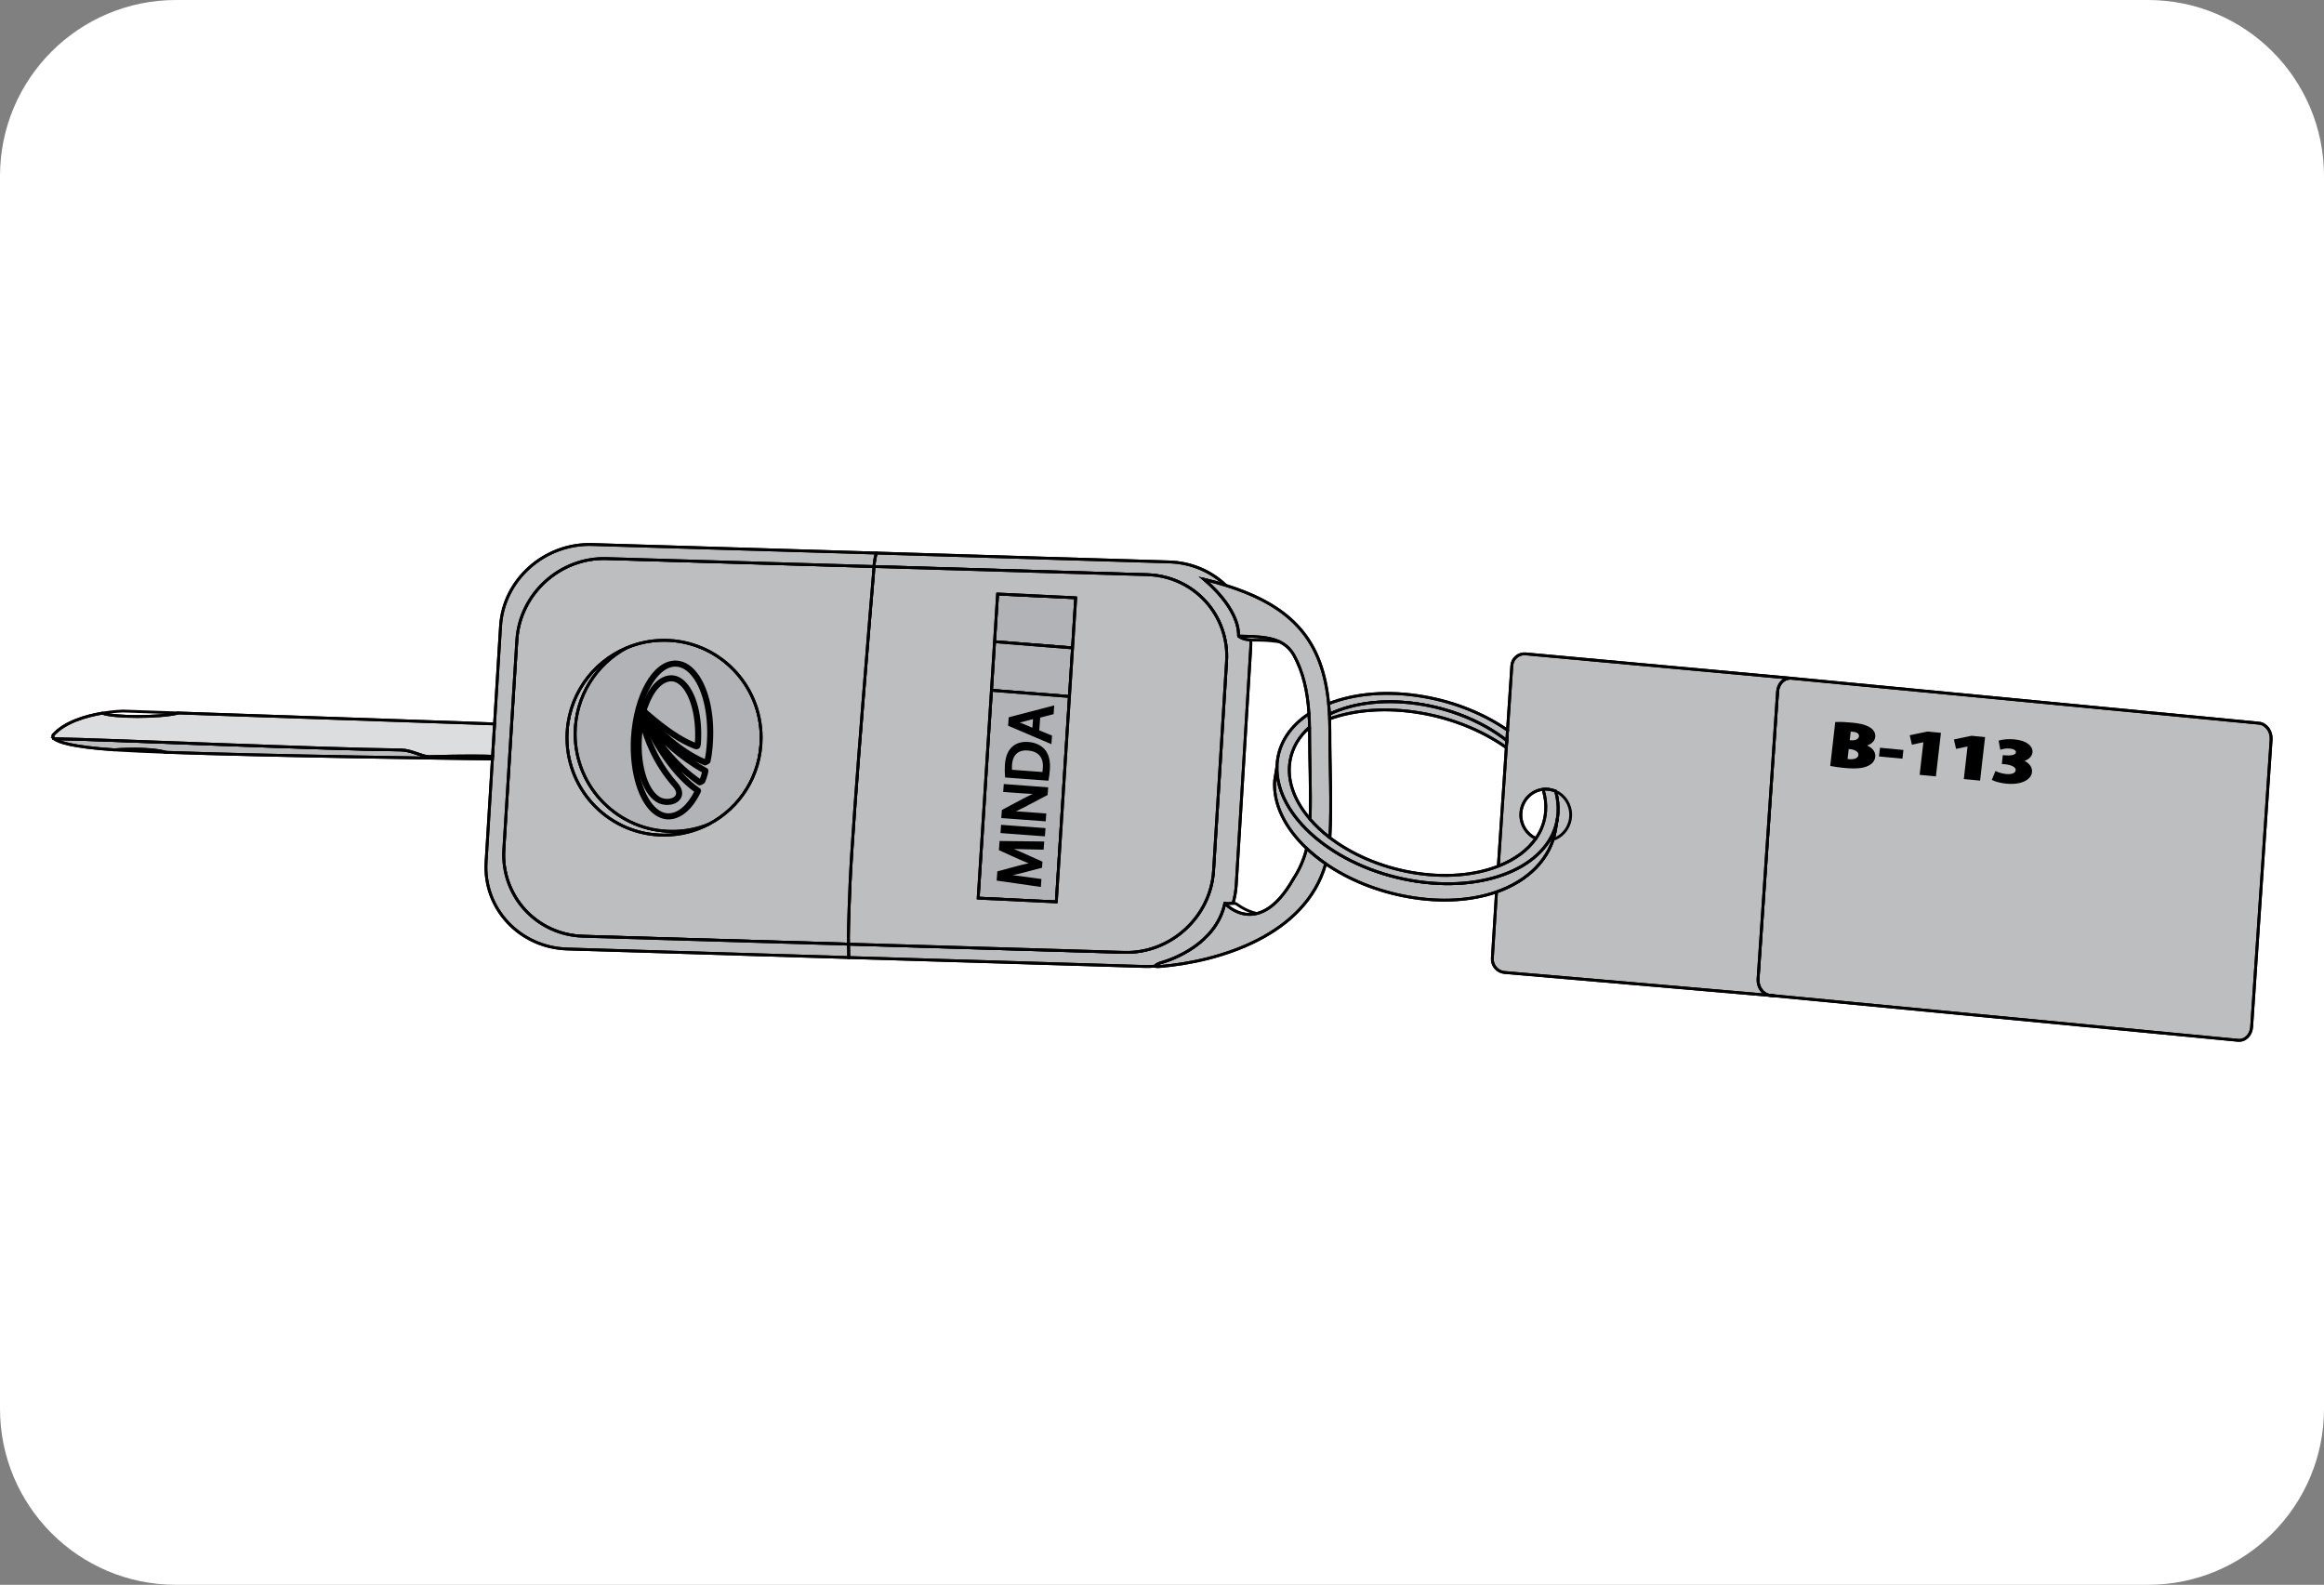 <?xml version="1.0" encoding="utf-8"?>
<!-- Generator: Adobe Illustrator 16.0.0, SVG Export Plug-In . SVG Version: 6.00 Build 0)  -->
<!DOCTYPE svg PUBLIC "-//W3C//DTD SVG 1.1//EN" "http://www.w3.org/Graphics/SVG/1.1/DTD/svg11.dtd">
<svg version="1.1" id="Layer_2" xmlns="http://www.w3.org/2000/svg" xmlns:xlink="http://www.w3.org/1999/xlink" x="0px" y="0px"
	 width="205.92px" height="140.421px" viewBox="0 0 205.92 140.421" enable-background="new 0 0 205.92 140.421"
	 xml:space="preserve">
<rect x="0" y="0" width="205.92" height="140.421" fill="#808080" stroke="none"/>
<path fill="#FFFFFF" d="M205.92,124.821c0,8.614-6.984,15.6-15.6,15.6H15.6c-8.616,0-15.6-6.985-15.6-15.6V15.6
	C0,6.985,6.983,0,15.6,0H190.32c8.615,0,15.6,6.985,15.6,15.6V124.821z"/>
<g>
	<path fill="#BCBEC0" stroke="#000000" stroke-width="0.25" stroke-miterlimit="10" d="M50.962,65.025
		c0,4.771,3.852,8.635,8.606,8.635c1.147,0,2.25-0.225,3.248-0.638c-1.188,0.625-2.542,0.977-3.978,0.977
		c-4.755,0-8.606-3.863-8.606-8.635c0-3.599,2.198-6.693,5.328-7.98C52.827,58.831,50.962,61.713,50.962,65.025"/>
	<path fill="#BCBEC0" stroke="#000000" stroke-width="0.25" stroke-miterlimit="10" d="M157.503,61.288
		c0.046-0.683,0.533-1.2,1.117-1.2c0.035,0,0.071,0,0.104,0.007l0.223,0.023l41.228,3.96c0.624,0.07,1.106,0.717,1.061,1.441
		l-1.727,25.461c-0.04,0.729-0.591,1.263-1.224,1.193l-41.023-3.938l-0.063-0.005l-0.363-0.035
		c-0.624-0.069-1.106-0.718-1.062-1.446L157.503,61.288z"/>
	<path fill="#BCBEC0" stroke="#000000" stroke-width="0.25" stroke-miterlimit="10" d="M135.182,57.936l23.438,2.152
		c-0.584,0-1.071,0.519-1.117,1.2l-1.729,25.461c-0.045,0.729,0.438,1.377,1.062,1.446l0.363,0.035l-23.905-2.066
		c-0.625-0.058-1.102-0.626-1.063-1.252l0.362-5.764l-0.04-0.104c2.89-1,4.845-2.98,5.276-5.528c0.058-0.351,0.096-0.587,0.121-0.74
		c0-0.013,0-0.022,0.006-0.029c0.005-0.046,0.015-0.098,0.022-0.149c0.01-0.028,0.01-0.063,0.018-0.098L138,72.466
		c0.023-0.133,0.033-0.27,0.046-0.408c0.046-0.649-0.027-1.303-0.205-1.946c-0.272-0.121-0.569-0.188-0.879-0.188
		c-0.076,0-0.145,0.006-0.213,0.011c-1.12,0.109-1.993,1.084-1.993,2.268c0,0.936,0.553,1.739,1.333,2.09
		c-0.724,1.045-1.872,1.883-3.309,2.445l-0.016-0.051l0.706-10.472l0.041-0.591l0.063-0.925l0.383-5.724
		C134.004,58.343,134.555,57.879,135.182,57.936"/>
	<path fill="#BCBEC0" stroke="#000000" stroke-width="0.25" stroke-miterlimit="10" d="M126.123,62.442
		c-3.21-0.563-6.168-0.201-8.331,0.839c-0.018-0.316-0.041-0.625-0.068-0.931c2.29-0.908,5.258-1.184,8.45-0.62
		c2.823,0.494,5.385,1.567,7.401,2.968l-0.063,0.924C131.587,64.113,129.01,62.947,126.123,62.442"/>
	<path fill="#BCBEC0" stroke="#000000" stroke-width="0.25" stroke-miterlimit="10" d="M117.792,63.28
		c2.163-1.038,5.121-1.401,8.331-0.839c2.887,0.507,5.464,1.671,7.389,3.182l-0.038,0.59l-0.049-0.005
		c-2.026-1.424-4.616-2.521-7.47-3.021c-3.055-0.532-5.896-0.309-8.146,0.506C117.81,63.551,117.802,63.418,117.792,63.28"/>
	<path fill="#BCBEC0" stroke="#000000" stroke-width="0.25" stroke-miterlimit="10" d="M132.552,79.045
		c-2.146,0.74-4.804,0.941-7.739,0.425c-2.801-0.494-5.345-1.551-7.346-2.935c-0.622-0.43-1.186-0.883-1.69-1.359
		c-1.899-1.798-2.983-3.928-2.834-6.028l0.206-1.269h0.005c-0.15,4.438,5.104,8.943,11.878,10.132
		c6.497,1.144,12.063-1.176,12.918-5.234c-0.025,0.153-0.063,0.39-0.121,0.74C137.396,76.064,135.441,78.045,132.552,79.045"/>
	<path fill="#BCBEC0" stroke="#000000" stroke-width="0.25" stroke-miterlimit="10" d="M117.779,74.182
		c1.912,1.476,4.461,2.618,7.305,3.118c2.902,0.511,5.609,0.263,7.696-0.563c1.437-0.563,2.585-1.4,3.309-2.445
		c0.505-0.718,0.802-1.533,0.865-2.429c0.046-0.608-0.027-1.217-0.2-1.819l-0.005-0.109c0.068-0.005,0.137-0.011,0.213-0.011
		c0.31,0,0.606,0.067,0.879,0.188c0.178,0.645,0.251,1.298,0.205,1.946c-0.013,0.139-0.022,0.275-0.046,0.408l-0.005,0.034
		c0,0.017-0.008,0.045-0.018,0.098c-0.005,0.034-0.013,0.086-0.022,0.149c-0.006,0.007-0.006,0.017-0.006,0.029
		c-0.855,4.059-6.421,6.378-12.918,5.234c-6.774-1.188-12.028-5.694-11.878-10.133c-0.005-0.063,0-0.131,0.005-0.194
		c0.132-1.832,1.171-3.354,2.823-4.443c0.03,0.379,0.049,0.774,0.049,1.189c-0.114,0.103-0.224,0.205-0.328,0.321
		c-0.005-0.007-0.005-0.007-0.005,0c-0.846,0.866-1.361,1.929-1.447,3.127c-0.114,1.613,0.574,3.25,1.831,4.703v0.005
		C116.568,73.148,117.137,73.683,117.779,74.182"/>
	<path fill="#BCBEC0" stroke="#000000" stroke-width="0.25" stroke-miterlimit="10" d="M117.465,76.535
		c-1.798,6.38-9.483,8.67-14.669,9.099c-0.286,0.024-0.407,0.007-0.436-0.027c-0.068-0.085,0.436-0.292,0.436-0.292
		s0.063-0.013,0.173-0.047c0.867-0.254,4.766-1.596,5.556-5.225c0,0,2.976,3.278,6.071-2.164c0.527-0.798,0.934-1.699,1.181-2.703
		C116.281,75.652,116.845,76.105,117.465,76.535"/>
	<polygon fill="#B1B3B6" stroke="#000000" stroke-width="0.25" stroke-miterlimit="10" points="95.316,52.964 95.034,57.406 
		95.028,57.406 88.123,56.856 88.393,52.632 	"/>
	<polygon fill="#B1B3B6" stroke="#000000" stroke-width="0.25" stroke-miterlimit="10" points="95.034,57.407 94.76,61.713 
		94.754,61.713 87.849,61.163 88.124,56.855 95.029,57.407 	"/>
	<path fill="#BCBEC0" stroke="#000000" stroke-width="0.25" stroke-miterlimit="10" d="M108.682,58.595
		c0.252-4.097-2.907-7.549-7.021-7.675l-24.222-0.723c0.035-0.413,0.104-0.919,0.219-1.189v-0.005l25.966,0.786
		c1.94,0.063,3.68,0.833,4.96,2.043l-0.005,0.023c-0.597-0.189-1.229-0.36-1.895-0.522c0.178,0.149,3.115,2.538,3.064,5.019v0.005
		c0,0,0-0.005,0.008,0c0.028,0.035,0.292,0.305,1.071,0.35v0.007c0.008,0.254,0.008,0.504-0.01,0.758l-1.28,20.941
		c-0.035,0.534-0.121,1.051-0.264,1.551l-0.008,0.069c-0.233,0-0.538,0.045-0.741,0.011c-0.79,3.629-4.689,4.972-5.556,5.225
		c-0.109,0.033-0.173,0.047-0.173,0.047s-0.504,0.207-0.435,0.292c-0.305,0.027-0.621,0.034-0.937,0.027L75.2,84.842
		c0-0.487-0.018-0.688-0.022-1.187l24.403,0.728c4.117,0.128,7.694-3.129,7.945-7.222L108.682,58.595z"/>
	<path fill="#BCBEC0" stroke="#000000" stroke-width="0.25" stroke-miterlimit="10" d="M117.843,74.096l-0.063,0.086
		c-0.643-0.499-1.211-1.033-1.698-1.596v-0.005c0.086-2.469-0.054-5.38-0.046-7.688v-0.361c0-0.033,0-0.069-0.008-0.103
		c0-0.413-0.016-0.81-0.046-1.188c-0.124-2.033-0.538-3.727-1.308-5.139c-0.332-0.602-0.77-0.992-1.308-1.245
		c-0.937-0.442-2.166-0.466-3.61-0.501c-0.008-0.004-0.008,0-0.008,0v-0.004c0.051-2.48-2.887-4.869-3.064-5.018
		c0.665,0.16,1.298,0.333,1.895,0.522c6.05,1.876,8.617,5,9.146,10.493c0.027,0.307,0.051,0.615,0.068,0.932
		c0.01,0.138,0.018,0.269,0.018,0.413c0.016,0.378,0.023,0.768,0.023,1.17C117.822,67.648,118.005,71.23,117.843,74.096"/>
	<path fill="#B1B3B6" stroke="#000000" stroke-width="0.25" stroke-miterlimit="10" d="M58.838,56.729
		c4.754,0,8.606,3.87,8.606,8.635c0,3.331-1.878,6.218-4.627,7.658c-1,0.413-2.103,0.638-3.25,0.638
		c-4.753,0-8.606-3.864-8.606-8.636c0-3.312,1.866-6.192,4.6-7.641C56.57,56.96,57.679,56.729,58.838,56.729"/>
	<polygon fill="#B1B3B6" stroke="#000000" stroke-width="0.25" stroke-miterlimit="10" points="94.76,61.713 93.595,79.911 
		86.671,79.578 87.848,61.163 94.755,61.713 	"/>
	<path fill="#BCBEC0" stroke="#000000" stroke-width="0.25" stroke-miterlimit="10" d="M101.659,50.92
		c4.115,0.126,7.274,3.578,7.022,7.675l-1.155,18.566c-0.251,4.093-3.827,7.35-7.944,7.222l-24.405-0.728
		c-0.019-0.689,0-1.941,0.138-5.281c0.235-5.759,2.079-27.528,2.079-27.528s0.01-0.287,0.045-0.648L101.659,50.92z M95.034,57.407
		l0.282-4.442l-6.924-0.334l-0.269,4.225l-0.275,4.308L86.67,79.578l6.924,0.333l1.166-18.198L95.034,57.407z"/>
	<path fill="#BCBEC0" stroke="#000000" stroke-width="0.25" stroke-miterlimit="10" d="M55.561,57.384
		c-3.129,1.287-5.327,4.38-5.327,7.979c0,4.771,3.852,8.636,8.604,8.636c1.435,0,2.791-0.352,3.979-0.977
		c2.75-1.44,4.627-4.328,4.627-7.659c0-4.764-3.852-8.635-8.605-8.635C57.68,56.729,56.57,56.961,55.561,57.384 M53.74,49.491
		l23.698,0.705c-0.034,0.361-0.046,0.649-0.046,0.649s-1.843,21.77-2.077,27.528c-0.138,3.34-0.156,4.592-0.138,5.281l-23.517-0.701
		c-4.115-0.12-7.272-3.571-7.021-7.669l1.154-18.566C46.048,52.619,49.623,49.369,53.74,49.491"/>
	<path fill="#BCBEC0" stroke="#000000" stroke-width="0.25" stroke-miterlimit="10" d="M52.467,48.245l25.189,0.758v0.005
		c-0.114,0.271-0.184,0.776-0.218,1.188L53.74,49.49c-4.117-0.121-7.693,3.129-7.945,7.228l-1.154,18.567
		c-0.252,4.098,2.905,7.549,7.021,7.669l23.517,0.701c0.005,0.499,0.021,0.699,0.021,1.187l-24.931-0.757
		c-4.21-0.127-7.447-3.582-7.2-7.682l0.563-9.156l0.01-0.234l0.179-2.871l0.532-8.681C44.606,51.368,48.252,48.118,52.467,48.245"/>
	<path fill="#BCBEC0" stroke="#000000" stroke-width="0.25" stroke-miterlimit="10" d="M37.999,67.041
		c3.283-0.093,4.921-0.063,5.643-0.029l-0.01,0.236c-3.474-0.046-19.849-0.265-28.936-0.592c-1.504-0.442-4.322-0.241-4.576-0.219
		h-0.017c-3.777-0.259-4.96-0.689-5.299-0.988c4.816,0.081,23.365,0.926,30.754,1C36.426,66.461,37.477,67.06,37.999,67.041"/>
	<path fill="#DCDDDE" stroke="#000000" stroke-width="0.25" stroke-miterlimit="10" d="M4.725,65.106
		c1.045-1.155,2.928-1.678,4.34-1.918c0.971,0.385,5.024,0.407,6.711,0v-0.018c4.341,0.148,12.544,0.431,28.044,0.971l-0.177,2.87
		c-0.725-0.035-2.359-0.063-5.644,0.028c-0.523,0.019-1.572-0.579-2.439-0.592c-7.39-0.073-25.938-0.917-30.755-0.998
		C4.582,65.249,4.725,65.106,4.725,65.106"/>
	
		<path fill="none" stroke="#030102" stroke-width="0.25" stroke-linecap="round" stroke-linejoin="round" stroke-miterlimit="10" d="
		M110.827,56.713c0.008,0.253,0.008,0.506-0.01,0.758l-1.28,20.941c-0.035,0.534-0.121,1.051-0.264,1.551"/>
	
		<path fill="none" stroke="#030102" stroke-width="0.25" stroke-linecap="round" stroke-linejoin="round" stroke-miterlimit="10" d="
		M102.361,85.606c-0.305,0.027-0.622,0.034-0.937,0.027L75.2,84.842l-24.933-0.757c-4.209-0.127-7.446-3.582-7.199-7.682
		l0.563-9.157l0.012-0.233l0.177-2.872l0.534-8.68c0.254-4.093,3.898-7.343,8.113-7.216l25.19,0.758l25.966,0.786
		c1.94,0.063,3.68,0.833,4.96,2.045"/>
	
		<path fill="none" stroke="#030102" stroke-width="0.25" stroke-linecap="round" stroke-linejoin="round" stroke-miterlimit="10" d="
		M77.438,50.196l24.221,0.725c4.115,0.126,7.274,3.576,7.022,7.674l-1.155,18.566c-0.251,4.093-3.827,7.351-7.944,7.222
		l-24.405-0.728l-23.515-0.701c-4.117-0.12-7.273-3.571-7.021-7.669l1.155-18.566c0.252-4.1,3.828-7.35,7.945-7.228L77.438,50.196z"
		/>
	
		<path fill="none" stroke="#030102" stroke-width="0.25" stroke-linecap="round" stroke-linejoin="round" stroke-miterlimit="10" d="
		M116.081,72.581c0.086-2.469-0.051-5.38-0.046-7.688v-0.361c0-0.034,0-0.069-0.005-0.103c0-0.413-0.019-0.81-0.049-1.188
		c-0.124-2.033-0.538-3.728-1.308-5.139c-0.332-0.602-0.77-0.992-1.308-1.246c-0.937-0.441-2.166-0.465-3.61-0.498"/>
	
		<path fill="none" stroke="#030102" stroke-width="0.25" stroke-linecap="round" stroke-linejoin="round" stroke-miterlimit="10" d="
		M114.596,77.879c0.527-0.798,0.934-1.699,1.181-2.703"/>
	
		<path fill="none" stroke="#030102" stroke-width="0.25" stroke-linecap="round" stroke-linejoin="round" stroke-miterlimit="10" d="
		M106.671,51.328c0.008,0,0.008,0,0.013,0.005c0.178,0.149,3.115,2.539,3.064,5.018"/>
	
		<path fill="none" stroke="#030102" stroke-width="0.25" stroke-linecap="round" stroke-linejoin="round" stroke-miterlimit="10" d="
		M117.843,74.096c0.162-2.865-0.021-6.447-0.01-9.231c0-0.402-0.008-0.792-0.023-1.17c0-0.145-0.008-0.275-0.018-0.413
		c-0.018-0.316-0.041-0.625-0.068-0.932c-0.528-5.493-3.096-8.617-9.146-10.493c-0.597-0.189-1.229-0.362-1.895-0.522"/>
	
		<path fill="none" stroke="#030102" stroke-width="0.25" stroke-linecap="round" stroke-linejoin="round" stroke-miterlimit="10" d="
		M114.596,77.879c-3.096,5.442-6.071,2.164-6.071,2.164c-0.79,3.629-4.688,4.972-5.556,5.225c-0.109,0.034-0.173,0.047-0.173,0.047
		s-0.504,0.207-0.436,0.292c0.028,0.034,0.149,0.052,0.436,0.027c5.186-0.429,12.871-2.719,14.669-9.099"/>
	
		<path fill="none" stroke="#030102" stroke-width="0.25" stroke-linecap="round" stroke-linejoin="round" stroke-miterlimit="10" d="
		M111.259,80.915c-0.947-0.229-1.688-0.814-1.688-0.814c-0.068-0.051-0.178-0.063-0.305-0.068c-0.233,0-0.538,0.045-0.741,0.011"/>
	
		<path fill="none" stroke="#030102" stroke-width="0.25" stroke-linecap="round" stroke-linejoin="round" stroke-miterlimit="10" d="
		M117.724,62.351c2.29-0.908,5.258-1.184,8.45-0.62c2.823,0.494,5.385,1.567,7.401,2.968c0.005,0.005,0.015,0.012,0.022,0.017"/>
	
		<path fill="none" stroke="#030102" stroke-width="0.25" stroke-linecap="round" stroke-linejoin="round" stroke-miterlimit="10" d="
		M137.949,72.776c-0.855,4.059-6.421,6.378-12.918,5.234c-6.774-1.188-12.028-5.695-11.878-10.133c-0.005-0.063,0-0.131,0.005-0.193
		c0.132-1.833,1.171-3.354,2.823-4.443h0.008"/>
	
		<path fill="none" stroke="#030102" stroke-width="0.25" stroke-linecap="round" stroke-linejoin="round" stroke-miterlimit="10" d="
		M137.995,72.5c-0.008,0.035-0.008,0.069-0.018,0.098c-0.005,0.052-0.018,0.104-0.022,0.149"/>
	
		<path fill="none" stroke="#030102" stroke-width="0.25" stroke-linecap="round" stroke-linejoin="round" stroke-miterlimit="10" d="
		M137.833,70.077c0.008,0.013,0.008,0.023,0.008,0.034c0.178,0.644,0.251,1.297,0.205,1.946c-0.013,0.139-0.022,0.275-0.046,0.408"
		/>
	
		<path fill="none" stroke="#030102" stroke-width="0.25" stroke-linecap="round" stroke-linejoin="round" stroke-miterlimit="10" d="
		M138,72.466l-0.005,0.034c0,0.017-0.008,0.047-0.018,0.098c-0.005,0.034-0.013,0.086-0.022,0.149
		c-0.006,0.007-0.006,0.017-0.006,0.029c-0.025,0.153-0.063,0.39-0.121,0.74c-0.432,2.548-2.387,4.528-5.276,5.53
		c-2.146,0.738-4.804,0.939-7.739,0.423c-2.801-0.494-5.345-1.551-7.348-2.935c-0.62-0.43-1.184-0.883-1.688-1.359
		c-1.899-1.798-2.983-3.927-2.834-6.027l0.206-1.27"/>
	
		<path fill="none" stroke="#030102" stroke-width="0.25" stroke-linecap="round" stroke-linejoin="round" stroke-miterlimit="10" d="
		M117.81,63.693c2.25-0.814,5.091-1.038,8.146-0.506c2.854,0.501,5.443,1.597,7.47,3.021"/>
	
		<path fill="none" stroke="#030102" stroke-width="0.25" stroke-linecap="round" stroke-linejoin="round" stroke-miterlimit="10" d="
		M115.702,64.75c0.109-0.075,0.219-0.15,0.333-0.219"/>
	
		<path fill="none" stroke="#030102" stroke-width="0.25" stroke-linecap="round" stroke-linejoin="round" stroke-miterlimit="10" d="
		M117.792,63.28c2.163-1.038,5.121-1.401,8.331-0.839c2.887,0.507,5.464,1.671,7.389,3.182c0.005,0.005,0.018,0.011,0.022,0.017"/>
	
		<path fill="none" stroke="#030102" stroke-width="0.25" stroke-linecap="round" stroke-linejoin="round" stroke-miterlimit="10" d="
		M136.754,70.043c0.173,0.602,0.246,1.212,0.2,1.819c-0.063,0.896-0.36,1.711-0.865,2.429c-0.724,1.045-1.872,1.883-3.309,2.445
		c-2.087,0.826-4.794,1.074-7.696,0.563c-2.844-0.5-5.393-1.643-7.305-3.118c-0.643-0.499-1.211-1.033-1.698-1.596v-0.005
		c-1.257-1.454-1.945-3.089-1.831-4.702c0.086-1.2,0.602-2.262,1.447-3.129c0-0.006,0-0.006,0.005,0
		c0.104-0.115,0.214-0.219,0.328-0.321l0.005-0.005"/>
	
		<path fill="none" stroke="#030102" stroke-width="0.25" stroke-linecap="round" stroke-linejoin="round" stroke-miterlimit="10" d="
		M109.748,56.352v0.005c0,0,0-0.005,0.008,0c0.028,0.035,0.292,0.304,1.071,0.35c0.104,0.012,0.219,0.012,0.341,0.012
		c1.106-0.017,1.549,0.075,2.198,0.138"/>
	
		<path fill="none" stroke="#030102" stroke-width="0.25" stroke-linecap="round" stroke-linejoin="round" stroke-miterlimit="10" d="
		M55.561,57.384c1.01-0.424,2.118-0.653,3.277-0.653c4.754,0,8.605,3.869,8.605,8.635c0,3.329-1.877,6.217-4.627,7.657
		c-1.188,0.625-2.544,0.977-3.979,0.977c-4.753,0-8.605-3.863-8.605-8.634C50.232,61.766,52.432,58.671,55.561,57.384z"/>
	
		<path fill="none" stroke="#030102" stroke-width="0.25" stroke-linecap="round" stroke-linejoin="round" stroke-miterlimit="10" d="
		M62.816,73.022c-0.999,0.413-2.101,0.638-3.25,0.638c-4.752,0-8.604-3.864-8.604-8.635c0-3.313,1.865-6.194,4.599-7.642
		c0.012-0.006,0.017-0.012,0.028-0.017"/>
	
		<path fill="none" stroke="#030102" stroke-width="0.25" stroke-linecap="round" stroke-linejoin="round" stroke-miterlimit="10" d="
		M75.2,84.842c0-0.487-0.018-0.688-0.023-1.187c-0.017-0.689,0-1.941,0.138-5.281c0.236-5.759,2.078-27.528,2.078-27.528
		s0.012-0.287,0.046-0.648c0.035-0.413,0.104-0.919,0.219-1.188"/>
	
		<path fill="none" stroke="#030102" stroke-width="0.25" stroke-linecap="round" stroke-linejoin="round" stroke-miterlimit="10" d="
		M157.198,88.23l-23.905-2.066c-0.625-0.058-1.102-0.626-1.063-1.252l0.362-5.764"/>
	
		<path fill="none" stroke="#030102" stroke-width="0.25" stroke-linecap="round" stroke-linejoin="round" stroke-miterlimit="10" d="
		M132.765,76.686l0.706-10.472l0.041-0.591l0.063-0.925l0.383-5.724c0.046-0.632,0.597-1.096,1.224-1.039l23.438,2.152"/>
	
		<path fill="none" stroke="#000000" stroke-width="0.25" stroke-linecap="round" stroke-linejoin="round" stroke-miterlimit="10" d="
		M157.198,88.23l-0.363-0.035c-0.624-0.069-1.106-0.718-1.062-1.446l1.729-25.461c0.046-0.683,0.533-1.2,1.117-1.2
		c0.035,0,0.071,0,0.104,0.007l0.223,0.023l41.228,3.96c0.624,0.07,1.106,0.718,1.061,1.441l-1.727,25.461
		c-0.04,0.729-0.591,1.263-1.224,1.193l-41.023-3.938L157.198,88.23z"/>
	
		<polygon fill="none" stroke="#030102" stroke-width="0.25" stroke-linecap="round" stroke-linejoin="round" stroke-miterlimit="10" points="
		94.76,61.713 93.595,79.911 86.671,79.578 87.848,61.163 88.123,56.855 88.394,52.631 95.316,52.965 95.034,57.407 	"/>
	
		<line fill="none" stroke="#030102" stroke-width="0.25" stroke-linecap="round" stroke-linejoin="round" stroke-miterlimit="10" x1="88.123" y1="56.855" x2="95.03" y2="57.407"/>
	
		<line fill="none" stroke="#030102" stroke-width="0.25" stroke-linecap="round" stroke-linejoin="round" stroke-miterlimit="10" x1="87.848" y1="61.162" x2="94.755" y2="61.712"/>
	
		<path fill="none" stroke="#030102" stroke-width="0.25" stroke-linecap="round" stroke-linejoin="round" stroke-miterlimit="10" d="
		M136.106,74.304c-0.008,0-0.013-0.007-0.018-0.013c-0.78-0.351-1.333-1.154-1.333-2.09c0-1.183,0.873-2.157,1.993-2.267
		c0.068-0.007,0.137-0.012,0.213-0.012c0.31,0,0.606,0.069,0.879,0.188c0.784,0.351,1.33,1.154,1.33,2.09
		c0,0.959-0.574,1.78-1.389,2.119"/>
	
		<path fill="none" stroke="#030102" stroke-width="0.25" stroke-linecap="round" stroke-linejoin="round" stroke-miterlimit="10" d="
		M4.725,65.45h0.08c4.817,0.08,23.365,0.924,30.755,1c0.867,0.01,1.916,0.607,2.439,0.591c3.284-0.093,4.919-0.063,5.644-0.028
		h0.005"/>
	
		<path fill="none" stroke="#030102" stroke-width="0.25" stroke-linecap="round" stroke-linejoin="round" stroke-miterlimit="10" d="
		M43.819,64.142c-15.499-0.54-23.702-0.82-28.043-0.971L10.896,63c0,0-0.786,0.017-1.83,0.188c-1.413,0.242-3.297,0.763-4.341,1.918
		"/>
	
		<path fill="none" stroke="#030102" stroke-width="0.25" stroke-linecap="round" stroke-linejoin="round" stroke-miterlimit="10" d="
		M10.12,66.438c0.162,0.013,0.323,0.023,0.488,0.034c1.045,0.063,2.446,0.127,4.088,0.185c9.087,0.327,25.461,0.546,28.935,0.592"/>
	
		<path fill="none" stroke="#030102" stroke-width="0.25" stroke-linecap="round" stroke-linejoin="round" stroke-miterlimit="10" d="
		M4.725,65.106c0,0-0.143,0.143,0.08,0.344c0.339,0.3,1.521,0.729,5.3,0.987"/>
	
		<path fill="none" stroke="#030102" stroke-width="0.25" stroke-linecap="round" stroke-linejoin="round" stroke-miterlimit="10" d="
		M9.064,63.188c0.971,0.385,5.023,0.407,6.711,0"/>
	
		<path fill="none" stroke="#030102" stroke-width="0.25" stroke-linecap="round" stroke-linejoin="round" stroke-miterlimit="10" d="
		M10.104,66.438h0.017c0.252-0.023,3.07-0.224,4.576,0.219"/>
	<path stroke="#000000" stroke-width="0.25" stroke-miterlimit="10" d="M59.234,72.477l-0.058-0.001
		c-0.544-0.018-1.075-0.292-1.534-0.788c-1.128-1.229-1.746-3.625-1.615-6.255c0.223-3.802,1.896-6.779,3.812-6.779l0.062,0.001
		c0.565,0.019,1.111,0.299,1.578,0.813c1.121,1.227,1.724,3.615,1.571,6.232c-0.035,0.678-0.107,1.253-0.22,1.76
		c-0.009,0.039-0.033,0.074-0.069,0.094l-0.217,0.123c-0.039,0.022-0.086,0.026-0.126,0.008c-1.39-0.571-2.719-1.564-3.843-2.593
		c0.891,0.944,2.202,2.092,3.997,3.08c0.055,0.03,0.083,0.093,0.072,0.154c-0.066,0.332-0.167,0.653-0.289,0.931
		c-0.013,0.028-0.034,0.051-0.061,0.066l-0.218,0.123c-0.048,0.028-0.106,0.024-0.15-0.005c-1.305-0.884-2.351-1.947-3.151-2.933
		c0.988,1.501,2.085,2.71,3.156,3.44c0.059,0.04,0.08,0.116,0.05,0.18C61.268,71.621,60.267,72.477,59.234,72.477 M59.839,58.939
		c-1.734,0-3.316,2.919-3.525,6.51c-0.125,2.516,0.479,4.888,1.54,6.043c0.412,0.446,0.861,0.682,1.332,0.697h0.049
		c0.892,0,1.774-0.754,2.434-2.074c-2.54-1.793-4.258-5.271-4.884-6.696c-0.022-0.052-0.014-0.11,0.021-0.151
		c-0.012-0.056,0.01-0.113,0.058-0.147c0.06-0.042,0.142-0.034,0.189,0.021c1.298,1.448,3.285,3.353,5.409,4.251l0.101-0.057
		c0.103-0.477,0.167-1.018,0.201-1.653c0.147-2.542-0.426-4.849-1.496-6.021c-0.421-0.461-0.884-0.703-1.377-0.721H59.839z
		 M57.794,64.645c0.779,1.24,2.172,3.097,4.22,4.508l0.098-0.056c0.094-0.22,0.172-0.468,0.23-0.725
		C60.142,67.141,58.662,65.679,57.794,64.645"/>
	<path stroke="#000000" stroke-width="0.25" stroke-miterlimit="10" d="M59.115,71.195c-0.227,0-0.458-0.044-0.669-0.126
		c-1.306-0.569-2.139-2.94-1.984-5.638c0.029-0.61,0.116-1.271,0.252-1.914c0.013-0.067,0.057-0.118,0.144-0.112
		c0.069,0.001,0.128,0.053,0.138,0.12c0.004,0.031,0.49,3.16,2.945,5.919c0.479,0.555,0.399,0.969,0.308,1.165
		C60.086,70.966,59.642,71.195,59.115,71.195 M56.868,64.275c-0.062,0.399-0.102,0.796-0.12,1.172
		c-0.145,2.542,0.631,4.845,1.809,5.357c0.172,0.066,0.366,0.104,0.559,0.104c0.413,0,0.756-0.165,0.873-0.42
		c0.108-0.234,0.017-0.531-0.264-0.856C57.923,67.606,57.156,65.382,56.868,64.275 M61.715,66.261L61.715,66.261
		c-0.097,0-0.207-0.049-0.393-0.128l-0.146-0.063c-1.548-0.653-3.218-2.081-3.933-2.69l-0.11-0.096
		c-0.295-0.294-0.245-0.462-0.125-0.758l0.023-0.056c0.567-1.571,1.483-2.513,2.448-2.513h0.049c0.433,0.02,0.833,0.23,1.194,0.627
		c0.896,0.985,1.383,2.933,1.272,5.081C61.976,66.023,61.963,66.261,61.715,66.261 M59.479,60.244c-0.838,0-1.653,0.87-2.182,2.328
		l-0.023,0.062c-0.105,0.259-0.112,0.274,0.053,0.439l0.103,0.087c0.704,0.601,2.351,2.009,3.857,2.646l0.149,0.065
		c0.095,0.04,0.19,0.082,0.245,0.097c0.014-0.063,0.02-0.192,0.026-0.316c0.105-2.045-0.365-3.957-1.198-4.874
		c-0.307-0.338-0.642-0.518-0.992-0.533H59.479z"/>
	<path stroke="#000000" stroke-width="0.25" stroke-miterlimit="10" d="M90.729,75.122c-0.517-0.011-1.143-0.023-1.597-0.058
		l-0.001,0.011c0.417,0.163,0.872,0.345,1.365,0.567l1.741,0.785l-0.027,0.36l-1.801,0.473c-0.537,0.136-1.018,0.242-1.464,0.314
		v0.01c0.458,0.046,1.07,0.118,1.624,0.192l1.573,0.216l-0.032,0.453l-3.667-0.529l0.043-0.607l1.831-0.497
		c0.466-0.119,0.879-0.21,1.269-0.279l0.002-0.013c-0.367-0.126-0.761-0.287-1.213-0.485l-1.736-0.787l0.046-0.606l3.703,0.042
		l-0.034,0.472L90.729,75.122z"/>
	
		<rect x="88.768" y="73.336" transform="matrix(-0.997 -0.074 0.074 -0.997 175.543 153.655)" stroke="#000000" stroke-width="0.25" stroke-miterlimit="10" width="3.697" height="0.482"/>
	<path stroke="#000000" stroke-width="0.25" stroke-miterlimit="10" d="M92.539,72.641l-3.687-0.273l0.039-0.523l1.952-1.039
		c0.451-0.235,0.855-0.427,1.245-0.566l-0.004-0.017c-0.493,0.008-0.943-0.016-1.518-0.058l-1.544-0.114l0.034-0.448l3.686,0.272
		l-0.035,0.481l-1.956,1.031c-0.43,0.226-0.869,0.441-1.28,0.593l0.004,0.017c0.466,0.007,0.91,0.035,1.521,0.079l1.575,0.117
		L92.539,72.641z"/>
	<path stroke="#000000" stroke-width="0.25" stroke-miterlimit="10" d="M89.173,68.771c-0.027-0.294-0.033-0.641-0.005-1.02
		c0.051-0.681,0.249-1.157,0.568-1.458c0.326-0.311,0.767-0.471,1.363-0.427c0.601,0.044,1.079,0.271,1.394,0.637
		c0.317,0.376,0.462,0.957,0.408,1.675c-0.024,0.344-0.062,0.622-0.107,0.861L89.173,68.771z M92.469,68.537
		c0.026-0.119,0.044-0.294,0.057-0.48c0.076-1.021-0.451-1.61-1.446-1.685c-0.871-0.071-1.459,0.381-1.533,1.388
		c-0.019,0.244-0.009,0.432,0.008,0.561L92.469,68.537z"/>
	<path stroke="#000000" stroke-width="0.25" stroke-miterlimit="10" d="M91.954,64.792l1.131,0.467l-0.036,0.492l-3.594-1.53
		l0.042-0.569l3.779-0.984l-0.038,0.509l-1.188,0.309L91.954,64.792z M91.672,63.549l-1.088,0.288
		c-0.247,0.064-0.469,0.102-0.687,0.143l-0.002,0.01c0.209,0.07,0.435,0.143,0.655,0.235l1.039,0.439L91.672,63.549z"/>
	<path stroke="#000000" stroke-width="0.25" stroke-miterlimit="10" d="M162.726,64.096c0.373-0.017,0.863,0.009,1.376,0.059
		c0.579,0.054,1.136,0.153,1.542,0.417c0.31,0.197,0.419,0.462,0.388,0.722c-0.038,0.332-0.357,0.627-0.984,0.73l-0.003,0.022
		c0.703,0.19,1.038,0.584,0.99,0.999c-0.035,0.306-0.226,0.533-0.541,0.689c-0.396,0.208-1.036,0.283-2.071,0.183
		c-0.463-0.043-0.846-0.099-1.117-0.151L162.726,64.096z M163.568,67.352c0.071,0.02,0.163,0.027,0.265,0.038
		c0.495,0.047,0.911-0.099,0.954-0.476c0.044-0.377-0.355-0.613-0.832-0.658l-0.257-0.023L163.568,67.352z M163.759,65.693
		l0.257,0.024c0.432,0.041,0.787-0.149,0.822-0.455c0.031-0.271-0.154-0.503-0.642-0.55c-0.14-0.013-0.249-0.019-0.323-0.01
		L163.759,65.693z"/>
	<polygon stroke="#000000" stroke-width="0.25" stroke-miterlimit="10" points="168.515,66.564 168.456,67.085 166.628,66.911 
		166.689,66.389 	"/>
	<polygon stroke="#000000" stroke-width="0.25" stroke-miterlimit="10" points="170.566,65.615 170.549,65.613 169.5,65.833 
		169.365,65.242 170.782,64.944 171.839,65.046 171.422,68.656 170.229,68.541 	"/>
	<polygon stroke="#000000" stroke-width="0.25" stroke-miterlimit="10" points="174.479,65.99 174.461,65.989 173.413,66.207 
		173.278,65.617 174.695,65.32 175.751,65.421 175.337,69.03 174.144,68.915 	"/>
	<path stroke="#000000" stroke-width="0.25" stroke-miterlimit="10" d="M176.876,68.482c0.231,0.106,0.563,0.193,0.876,0.224
		c0.589,0.056,0.935-0.129,0.97-0.436c0.046-0.399-0.449-0.615-1.046-0.679l-0.165-0.014l0.061-0.533l0.12,0.01
		c0.438,0.038,1.013-0.019,1.054-0.369c0.03-0.261-0.216-0.443-0.643-0.482c-0.274-0.027-0.536,0.004-0.767,0.071l-0.104-0.564
		c0.259-0.07,0.759-0.119,1.254-0.072c1.047,0.101,1.531,0.563,1.48,1.023c-0.043,0.36-0.406,0.629-0.957,0.729l-0.003,0.011
		c0.564,0.172,0.971,0.531,0.914,1.014c-0.063,0.551-0.822,1.021-2.127,0.896c-0.476-0.046-0.899-0.158-1.146-0.271L176.876,68.482z
		"/>
</g>
</svg>
